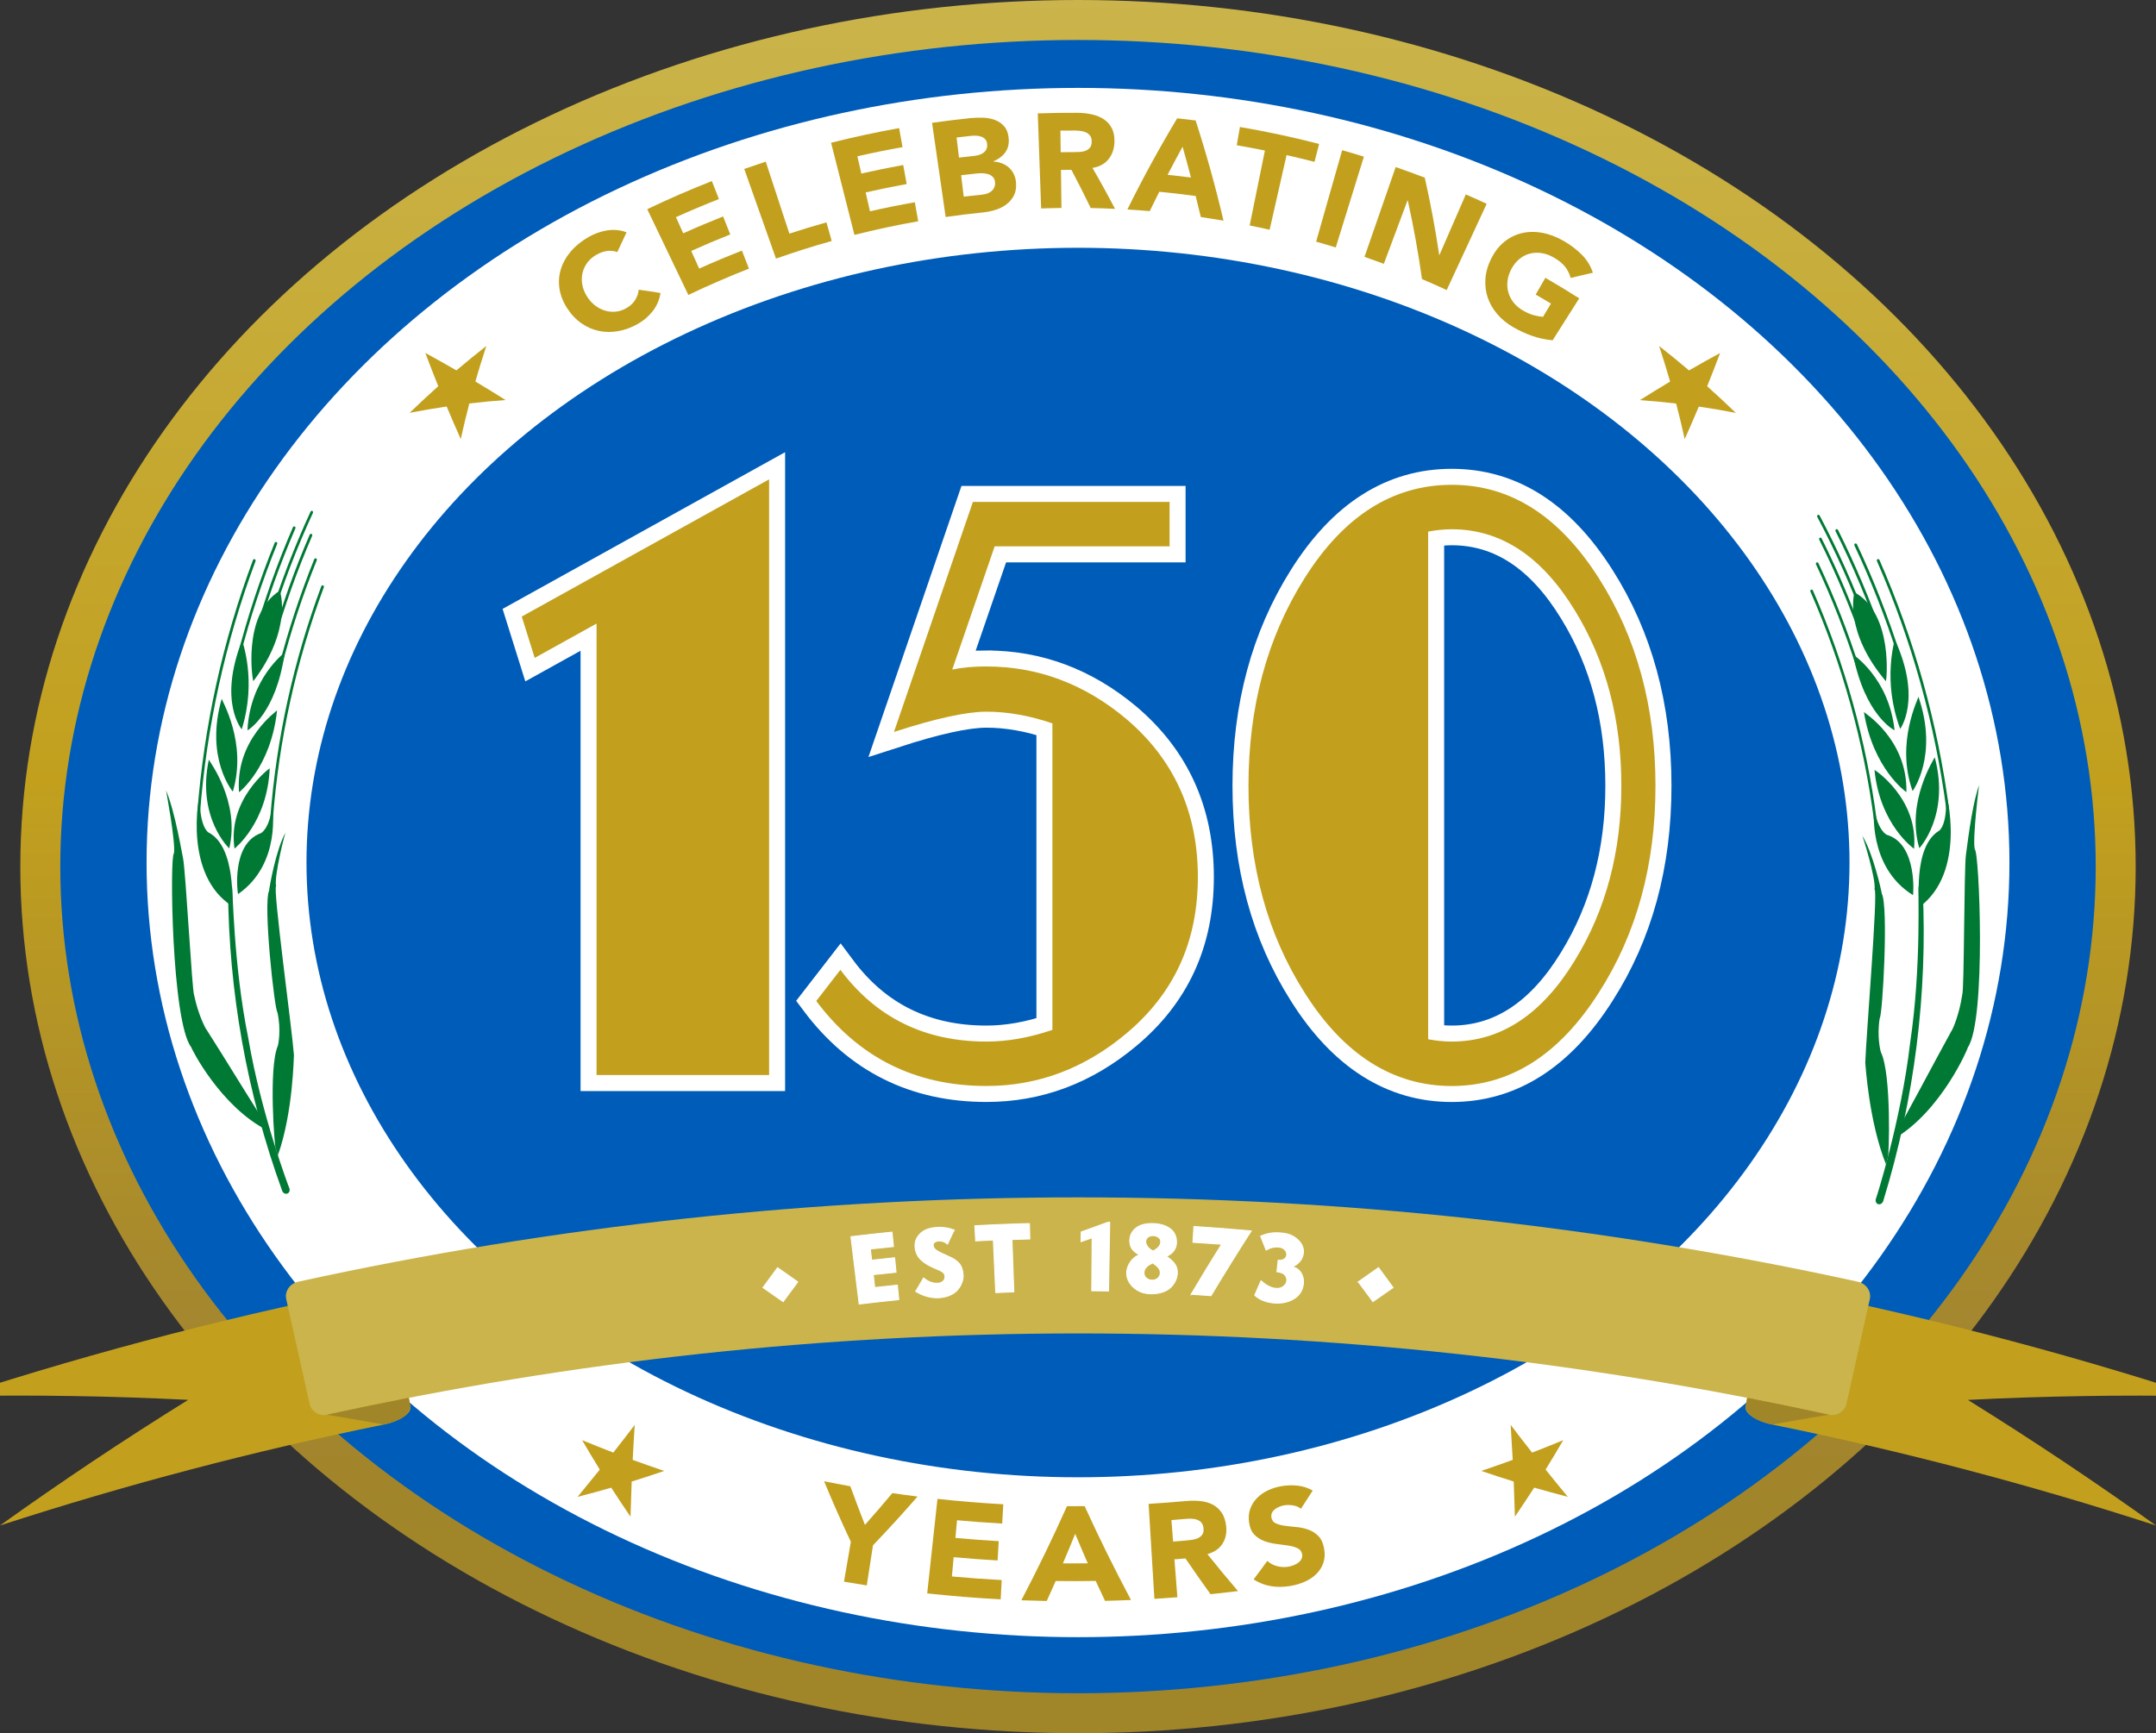 <?xml version="1.0" encoding="UTF-8"?>
<svg id="Layer_1" data-name="Layer 1" xmlns="http://www.w3.org/2000/svg" xmlns:xlink="http://www.w3.org/1999/xlink" viewBox="0 0 539.26 433.62">
  <rect x="0" y="0" width="539.26" height="433.62" fill="#333333" stroke="none"/>
  <defs>
    <style>
      .cls-1 {
        stroke-width: 8px;
      }

      .cls-1, .cls-2 {
        fill: none;
      }

      .cls-1, .cls-2, .cls-3 {
        stroke: #fff;
      }

      .cls-4 {
        fill: #007934;
      }

      .cls-5 {
        fill: #a18529;
      }

      .cls-6 {
        fill: #c2a01e;
      }

      .cls-7 {
        fill: #cab44b;
      }

      .cls-2 {
        stroke-width: 40px;
      }

      .cls-2, .cls-8 {
        stroke-miterlimit: 10;
      }

      .cls-3 {
        fill: #fff;
        stroke-width: .25px;
      }

      .cls-8 {
        fill: #005cb9;
        stroke: url(#linear-gradient);
        stroke-width: 10px;
      }
    </style>
    <linearGradient id="linear-gradient" x1="269.63" y1="433.62" x2="269.63" y2="0" gradientUnits="userSpaceOnUse">
      <stop offset=".11" stop-color="#a18529"/>
      <stop offset=".23" stop-color="#a3862f"/>
      <stop offset=".55" stop-color="#c2a01e"/>
      <stop offset="1" stop-color="#cab44b"/>
    </linearGradient>
  </defs>
  <g>
    <ellipse class="cls-8" cx="269.63" cy="216.81" rx="259.55" ry="211.81"/>
    <ellipse class="cls-2" cx="269.63" cy="215.79" rx="212.97" ry="173.8"/>
  </g>
  <g>
    <path class="cls-6" d="m102.45,103.29c2.35-2.28,4.75-4.51,7.17-6.67-1.11-2.75-2.19-5.53-3.24-8.32,2.62,1.43,5.21,2.88,7.78,4.36,2.46-2.09,4.96-4.13,7.49-6.11-.98,2.96-1.89,5.92-2.75,8.89,2.54,1.52,5.06,3.07,7.55,4.64-3,.21-6.02.5-9.06.86-.78,2.97-1.49,5.94-2.14,8.9-1.21-2.69-2.38-5.41-3.53-8.14-3.07.45-6.15.98-9.26,1.58Z"/>
    <path class="cls-6" d="m154.42,63.07c-.78-.29-1.61-.39-2.49-.29-.87.1-1.78.41-2.71.93-.93.53-1.7,1.19-2.29,1.97-.6.79-1,1.65-1.22,2.57-.22.93-.25,1.89-.08,2.89.17,1,.54,1.96,1.11,2.9.58.96,1.27,1.74,2.06,2.35.79.61,1.63,1.05,2.51,1.31.88.27,1.78.36,2.69.27.91-.09,1.78-.37,2.61-.84.95-.54,1.69-1.2,2.21-2,.52-.8.84-1.68.94-2.65,1.83.25,3.64.52,5.44.82-.26,1.72-.91,3.23-1.95,4.55-1.04,1.32-2.26,2.37-3.68,3.17-1.61.91-3.23,1.51-4.88,1.81-1.65.3-3.24.3-4.8-.02-1.56-.31-3.03-.94-4.41-1.89-1.38-.95-2.6-2.22-3.63-3.82-1.03-1.6-1.67-3.24-1.92-4.91-.25-1.67-.13-3.31.37-4.89.49-1.58,1.34-3.08,2.53-4.46,1.19-1.39,2.69-2.59,4.48-3.6.65-.36,1.35-.69,2.12-.97.76-.28,1.55-.48,2.36-.62.81-.13,1.64-.16,2.47-.1.84.07,1.65.26,2.45.58-.79,1.64-1.56,3.29-2.31,4.94Z"/>
    <path class="cls-6" d="m161.88,52.34c5.32-2.55,10.71-4.9,16.17-7.04.59,1.5,1.18,3,1.77,4.5-3.61,1.42-7.2,2.93-10.75,4.53.61,1.35,1.22,2.7,1.82,4.04,3.3-1.49,6.62-2.89,9.97-4.22.6,1.5,1.19,3,1.79,4.5-3.28,1.3-6.53,2.68-9.76,4.13.66,1.47,1.33,2.94,1.99,4.41,3.53-1.59,7.1-3.09,10.69-4.49.59,1.5,1.17,3,1.76,4.51-5.12,2-10.17,4.19-15.16,6.58-3.43-7.15-6.85-14.3-10.28-21.45Z"/>
    <path class="cls-6" d="m186.15,42.27c1.79-.63,3.58-1.24,5.38-1.83,1.97,6,3.94,12,5.91,18.01,3.08-1.01,6.17-1.95,9.28-2.82.44,1.55.87,3.1,1.31,4.66-4.68,1.31-9.33,2.78-13.94,4.41-2.65-7.48-5.29-14.95-7.94-22.43Z"/>
    <path class="cls-6" d="m207.88,35.71c5.63-1.42,11.31-2.64,17.01-3.66.28,1.59.57,3.17.85,4.76-3.78.67-7.54,1.44-11.29,2.29.33,1.44.66,2.88.99,4.32,3.48-.79,6.97-1.51,10.47-2.14.29,1.59.58,3.17.87,4.76-3.43.62-6.85,1.32-10.26,2.1.36,1.57.72,3.14,1.08,4.72,3.73-.85,7.47-1.6,11.22-2.26.28,1.59.56,3.18.84,4.76-5.35.94-10.67,2.07-15.95,3.41-1.95-7.69-3.89-15.37-5.84-23.06Z"/>
    <path class="cls-6" d="m233.14,30.73c3.14-.45,6.3-.84,9.45-1.17,1.1-.11,2.21-.15,3.34-.11,1.13.04,2.15.25,3.07.62.92.37,1.68.92,2.28,1.67.6.74.94,1.77,1.03,3.06.09,1.34-.23,2.48-.94,3.42-.71.94-1.68,1.64-2.9,2.13,0,.02,0,.04,0,.07.81.04,1.55.2,2.23.48.67.27,1.26.65,1.76,1.12.5.47.89,1.04,1.18,1.69.29.65.46,1.36.5,2.12.08,1.25-.12,2.31-.6,3.19-.47.87-1.1,1.59-1.89,2.17-.79.58-1.69,1.02-2.7,1.33-1.01.31-2.02.52-3.04.62-3.13.32-6.26.7-9.38,1.15-1.13-7.85-2.26-15.69-3.4-23.54Zm6.72,8.7c1.3-.16,2.6-.3,3.89-.44.41-.04.82-.13,1.21-.26.39-.13.74-.31,1.05-.54.3-.23.54-.52.71-.87.17-.35.23-.76.19-1.23-.04-.49-.19-.89-.44-1.19-.25-.3-.56-.53-.93-.67-.37-.14-.78-.23-1.23-.27-.45-.03-.89-.03-1.32.02-1.24.13-2.49.27-3.73.42.2,1.68.41,3.36.61,5.04Zm1.18,9.77c1.54-.19,3.08-.36,4.63-.51.4-.04.79-.12,1.19-.25.4-.13.75-.32,1.07-.57.31-.25.56-.57.74-.94.18-.37.25-.82.21-1.33-.05-.56-.23-1-.54-1.32-.31-.32-.69-.55-1.13-.69-.44-.14-.92-.22-1.42-.24-.5-.02-.97,0-1.4.04-1.33.14-2.66.29-3.99.45.22,1.79.43,3.58.65,5.37Z"/>
    <path class="cls-6" d="m259.56,28.37c3.29-.12,6.58-.17,9.87-.15,1.3,0,2.53.14,3.69.4,1.16.26,2.17.68,3.02,1.25.85.58,1.51,1.34,1.99,2.29.47.95.67,2.12.61,3.51-.07,1.68-.59,3.08-1.53,4.22-.94,1.14-2.25,1.84-3.96,2.12,1.97,3.39,3.85,6.81,5.64,10.24-2.03-.1-4.06-.16-6.08-.21-1.54-3.2-3.15-6.38-4.83-9.55-.87,0-1.74,0-2.61.02.04,3.17.08,6.34.12,9.51-1.69.02-3.38.06-5.08.12-.28-7.92-.56-15.85-.84-23.77Zm5.74,9.71c1.06-.01,2.12-.02,3.18-.02.49,0,1-.01,1.54-.04.54-.03,1.03-.12,1.47-.29.44-.16.81-.42,1.11-.77.3-.35.45-.85.46-1.5.01-.6-.11-1.09-.36-1.45-.25-.36-.58-.64-.97-.84-.4-.2-.86-.33-1.37-.4-.52-.07-1.03-.11-1.52-.11-1.2,0-2.41,0-3.61.02.02,1.8.05,3.61.07,5.41Z"/>
    <path class="cls-6" d="m294.43,29.6c1.54.16,3.08.34,4.62.53,2.69,8.33,5.01,16.69,6.97,25.07-1.89-.32-3.78-.62-5.67-.9-.41-1.76-.84-3.51-1.29-5.27-3.03-.41-6.06-.76-9.1-1.05-.81,1.61-1.61,3.22-2.39,4.84-1.86-.16-3.72-.3-5.59-.41,3.8-7.71,7.96-15.32,12.46-22.82Zm1.36,7.11c-1.28,2.33-2.53,4.67-3.75,7.03,1.95.2,3.9.42,5.84.67-.66-2.57-1.36-5.13-2.09-7.7Z"/>
    <path class="cls-6" d="m316.38,37.66c-2.34-.47-4.69-.91-7.04-1.32.26-1.52.52-3.05.79-4.57,6.65,1.14,13.26,2.55,19.81,4.24-.39,1.5-.77,2.99-1.16,4.49-2.32-.6-4.65-1.16-6.98-1.69-1.41,6.22-2.83,12.45-4.24,18.67-1.66-.38-3.32-.73-4.99-1.07,1.27-6.26,2.54-12.51,3.81-18.77Z"/>
    <path class="cls-6" d="m335.71,37.58c1.82.52,3.63,1.05,5.43,1.61-2.35,7.57-4.69,15.15-7.04,22.72-1.63-.5-3.27-.99-4.91-1.45,2.17-7.63,4.34-15.25,6.51-22.88Z"/>
    <path class="cls-6" d="m349.1,41.8c2.43.84,4.86,1.73,7.27,2.65,1.45,6.45,2.65,12.9,3.6,19.32.02,0,.04.02.06.03,2.2-5.05,4.4-10.1,6.6-15.16,1.75.76,3.49,1.54,5.22,2.35-3.33,7.19-6.67,14.39-10,21.58-2.05-.95-4.11-1.87-6.18-2.75-.92-6.53-2.1-13.09-3.55-19.65-.02,0-.04-.02-.07-.03-1.97,5.29-3.95,10.58-5.92,15.86-1.61-.6-3.22-1.18-4.84-1.74,2.6-7.49,5.2-14.98,7.8-22.47Z"/>
    <path class="cls-6" d="m388.35,85.14c-1.75-.16-3.43-.52-5.06-1.08-1.62-.56-3.18-1.28-4.69-2.14-1.61-.92-2.95-2-4.04-3.26-1.09-1.26-1.9-2.63-2.42-4.12-.52-1.49-.72-3.07-.61-4.75.11-1.67.59-3.36,1.44-5.07.85-1.7,1.92-3.1,3.22-4.17,1.3-1.07,2.76-1.81,4.36-2.2,1.6-.39,3.31-.44,5.1-.12,1.79.31,3.59.98,5.38,2,1.83,1.05,3.39,2.24,4.67,3.55,1.28,1.31,2.19,2.81,2.71,4.46-1.86.41-3.71.85-5.55,1.3-.28-1.03-.74-1.97-1.38-2.79-.64-.82-1.6-1.61-2.86-2.33-1.06-.61-2.11-.98-3.15-1.12-1.04-.14-2.03-.08-2.97.19-.94.27-1.79.73-2.56,1.39-.77.66-1.41,1.47-1.92,2.44-.52.99-.84,1.98-.96,2.97-.12.99-.05,1.94.21,2.86.26.92.7,1.77,1.32,2.55.62.78,1.42,1.45,2.41,2.02,1.01.58,1.94.97,2.8,1.18.86.21,1.57.33,2.14.36.66-1.1,1.33-2.21,1.99-3.31-1.27-.77-2.54-1.52-3.82-2.26.81-1.4,1.61-2.79,2.42-4.19,2.85,1.65,5.68,3.36,8.47,5.14-2.22,3.5-4.44,7-6.66,10.5Z"/>
    <path class="cls-6" d="m414.97,86.56c2.53,1.98,5.02,4.01,7.49,6.11,2.57-1.48,5.16-2.94,7.78-4.36-1.05,2.79-2.13,5.56-3.24,8.32,2.42,2.17,4.81,4.39,7.17,6.67-3.11-.6-6.19-1.13-9.26-1.58-1.15,2.73-2.32,5.44-3.53,8.14-.65-2.96-1.36-5.93-2.14-8.9-3.04-.36-6.07-.65-9.06-.86,2.49-1.57,5.01-3.12,7.55-4.64-.85-2.96-1.77-5.93-2.75-8.89Z"/>
  </g>
  <g>
    <path class="cls-6" d="m96.77,321.54c1.96,10.11,3.93,20.23,5.89,30.34.33,1.7-2.66,3.7-6.67,4.52C63.66,362.96,31.61,371.38,0,381.65c15.24-10.92,30.93-21.4,47.07-31.43-18.97-.96-38.18-1.28-57.58-.94,35.3-11.47,71.14-20.72,107.29-27.74Z"/>
    <path class="cls-6" d="m442.49,321.54c-1.96,10.11-3.93,20.23-5.89,30.34-.33,1.7,2.66,3.7,6.67,4.52,32.33,6.57,64.39,14.98,96,25.26-15.24-10.92-30.93-21.4-47.07-31.43,18.97-.96,38.18-1.28,57.58-.94-35.3-11.47-71.14-20.72-107.29-27.74Z"/>
    <path class="cls-7" d="m457.43,353.93c-123.73-27.1-251.88-27.1-375.6,0-1.98.43-3.95-.78-4.39-2.72-1.95-8.73-3.9-17.46-5.85-26.2-.43-1.93.9-3.89,2.96-4.34,128.52-28.15,261.65-28.15,390.17,0,2.06.45,3.39,2.41,2.96,4.34-1.95,8.73-3.9,17.46-5.85,26.2-.43,1.93-2.41,3.15-4.39,2.72Z"/>
    <path class="cls-5" d="m81.79,353.94c4.76.78,9.5,1.6,14.21,2.46,0,0,6.17-1.07,6.67-4.52-.14-.72-.28-1.45-.42-2.17-6.83,1.33-13.65,2.74-20.46,4.23Z"/>
    <path class="cls-5" d="m457.47,353.94c-4.76.78-9.5,1.6-14.21,2.46,0,0-6.17-1.07-6.67-4.52.14-.72.28-1.45.42-2.17,6.83,1.33,13.65,2.74,20.46,4.23Z"/>
  </g>
  <g>
    <path class="cls-3" d="m190.84,322.13c1.2-1.66,2.42-3.32,3.65-4.97,1.69,1.17,3.37,2.36,5.03,3.55-1.23,1.64-2.44,3.28-3.64,4.93-1.67-1.18-3.35-2.35-5.04-3.51Z"/>
    <path class="cls-3" d="m218.78,322.12c1.89-.21,3.77-.41,5.66-.6.12,1.21.24,2.41.36,3.62-3.3.33-6.6.7-9.9,1.1-.69-5.61-1.37-11.22-2.06-16.84,3.42-.42,6.84-.8,10.27-1.14.12,1.2.24,2.4.36,3.6-1.93.19-3.86.4-5.78.61.11.94.21,1.87.32,2.81,1.92-.22,3.83-.42,5.75-.61.12,1.21.24,2.41.36,3.62-1.9.19-3.8.39-5.7.6.12,1.08.24,2.15.36,3.23Z"/>
    <path class="cls-3" d="m238.63,307.76c-.55,1.16-1.09,2.31-1.63,3.47-.72-.57-1.47-.83-2.24-.77-.42.03-.75.15-1.01.35-.26.2-.37.44-.35.73.04.52.33.96.85,1.31.53.35,1.58.86,3.16,1.55.53.23.97.47,1.34.7.36.23.71.52,1.04.87.33.35.59.77.77,1.28.18.5.3,1.08.34,1.74.02.32,0,.68-.08,1.08-.07.4-.23.85-.49,1.38-.25.52-.58,1-.99,1.43-.41.43-.98.82-1.73,1.15-.75.34-1.6.54-2.56.62-2.04.16-4.03-.37-6.01-1.57.65-1.12,1.31-2.24,1.97-3.35,1.17.97,2.37,1.4,3.62,1.31.56-.04.99-.22,1.31-.54.32-.31.46-.7.43-1.18,0-.12-.03-.23-.05-.33-.03-.1-.07-.2-.13-.29-.06-.1-.12-.18-.17-.25-.05-.07-.14-.15-.28-.23-.13-.08-.23-.15-.3-.2-.07-.05-.2-.11-.38-.19-.18-.08-.31-.14-.41-.19-.09-.05-.26-.12-.5-.22-.24-.1-.42-.18-.53-.22-.61-.28-1.15-.55-1.62-.81-.46-.27-.94-.6-1.42-1.02-.49-.41-.88-.9-1.17-1.47-.29-.57-.47-1.2-.53-1.9-.11-1.23.29-2.33,1.21-3.28.92-.95,2.28-1.5,4.07-1.63.88-.07,1.74-.03,2.57.11.83.14,1.47.33,1.91.59Z"/>
    <path class="cls-3" d="m257.48,306.1c.03,1.29.07,2.57.1,3.86-1.49.04-2.98.08-4.47.14.16,4.37.31,8.73.47,13.1-1.51.05-3.02.11-4.52.18-.2-4.38-.4-8.77-.6-13.15-1.47.07-2.95.14-4.42.22-.07-1.26-.14-2.53-.21-3.79,1.49-.08,2.97-.16,4.46-.22,1.56-.07,3.13-.13,4.69-.19,1.5-.05,3-.1,4.5-.14Z"/>
    <path class="cls-3" d="m277.27,322.97c-1.4-.02-2.8-.04-4.2-.05.03-4.42.07-8.84.1-13.27-.93.32-1.86.65-2.78.98.02-.81.03-1.62.05-2.42,2.22-.82,4.44-1.63,6.68-2.42.15,0,.29,0,.44,0-.1,5.73-.19,11.45-.29,17.18Z"/>
    <path class="cls-3" d="m291.75,314.33c.35.23.65.46.92.67.26.21.56.5.88.86.32.36.56.77.72,1.23.16.46.23.95.2,1.46,0,.01,0,.03,0,.04-.03.63-.19,1.24-.46,1.83-.27.59-.67,1.14-1.19,1.66-.52.52-1.24.92-2.15,1.22-.91.29-1.94.42-3.1.37-1.66-.07-3.04-.63-4.15-1.69-1.11-1.06-1.65-2.27-1.61-3.63.02-.83.32-1.69.89-2.57.57-.88,1.33-1.49,2.27-1.84-.92-.52-1.56-1.06-1.9-1.63-.34-.57-.51-1.23-.49-1.98.04-1.28.56-2.32,1.59-3.12,1.03-.8,2.53-1.17,4.49-1.09.72.03,1.4.14,2.05.33.65.19,1.26.47,1.82.84.56.37,1.01.88,1.32,1.52.32.64.45,1.38.41,2.2-.08,1.48-.92,2.58-2.52,3.33Zm-3.42,1.61c-.49.26-.85.46-1.08.6-.23.14-.46.38-.72.71-.25.33-.39.71-.4,1.13-.02.57.17,1.02.58,1.36.4.35.88.53,1.42.55.56.02,1.04-.14,1.44-.47.4-.34.62-.77.64-1.29.02-.5-.12-.94-.41-1.31-.3-.38-.79-.8-1.47-1.27Zm.06-2.95c1.23-.58,1.88-1.35,1.95-2.3.02-.43-.16-.8-.53-1.09-.37-.3-.83-.46-1.37-.48-.53-.02-.97.11-1.33.4-.35.29-.54.66-.55,1.1-.01.39.14.8.45,1.24.32.44.77.81,1.37,1.13Z"/>
    <path class="cls-3" d="m297.94,323.8c2.48-4.19,5.02-8.37,7.63-12.52-2.4-.18-4.79-.34-7.19-.48.08-1.32.16-2.63.24-3.95,4.78.3,9.56.67,14.33,1.11-3.45,5.36-6.8,10.75-10.05,16.18-1.65-.12-3.31-.24-4.96-.34Z"/>
    <path class="cls-3" d="m323.22,316.91c1.04.27,1.79.82,2.26,1.65.47.83.64,1.72.52,2.67-.21,1.72-1.07,2.99-2.55,3.81-1.48.82-3.15,1.12-5.02.92-1.91-.21-3.44-.84-4.59-1.92.52-1.2,1.04-2.4,1.57-3.6,1.25,1.13,2.44,1.75,3.58,1.88.79.09,1.44-.06,1.97-.44.52-.38.82-.86.89-1.43.06-.56-.1-1.06-.48-1.49-.39-.43-1.05-.7-1.98-.8.1-.96.21-1.91.31-2.87.63.07,1.14-.03,1.51-.29.37-.26.58-.6.63-1.02.05-.45-.1-.88-.45-1.28-.36-.4-.87-.63-1.53-.71-1.04-.11-2.1.13-3.17.74-.46-1.16-.92-2.31-1.38-3.47.97-.41,1.86-.66,2.67-.77.81-.1,1.77-.1,2.87.02,1.57.17,2.86.76,3.86,1.75,1.01.99,1.43,2.09,1.28,3.3-.09.78-.39,1.46-.9,2.05-.5.59-1.13,1.02-1.87,1.28Z"/>
    <path class="cls-3" d="m339.74,320.7c1.67-1.19,3.35-2.37,5.05-3.55,1.23,1.65,2.44,3.31,3.64,4.97-1.69,1.16-3.37,2.33-5.03,3.51-1.2-1.65-2.42-3.29-3.65-4.93Z"/>
  </g>
  <g>
    <path class="cls-6" d="m145.61,360.3c2.59,1.07,5.18,2.11,7.79,3.11,1.81-2.3,3.59-4.61,5.36-6.93-.19,2.91-.37,5.83-.51,8.75,2.62.96,5.25,1.88,7.88,2.77-2.68.92-5.39,1.81-8.13,2.66-.12,2.93-.22,5.86-.3,8.79-1.65-2.41-3.25-4.83-4.82-7.26-2.78.8-5.58,1.57-8.42,2.3,1.87-2.26,3.72-4.53,5.56-6.82-1.51-2.44-2.98-4.9-4.41-7.36Z"/>
    <path class="cls-6" d="m212.81,385.71c-2.37-5.02-4.6-10.07-6.69-15.13,2.19.44,4.37.86,6.57,1.26,1.17,3.23,2.39,6.45,3.65,9.66,2.33-2.63,4.61-5.27,6.85-7.95,2.1.31,4.2.59,6.31.85-3.59,4.13-7.31,8.2-11.15,12.21-.52,3.34-1.04,6.68-1.55,10.03-1.9-.29-3.8-.61-5.7-.93.57-3.33,1.15-6.66,1.72-10Z"/>
    <path class="cls-6" d="m234.48,374.99c5.48.6,10.97,1.05,16.46,1.35-.09,1.61-.18,3.22-.27,4.83-3.77-.21-7.54-.49-11.3-.83-.13,1.47-.27,2.94-.4,4.42,3.6.33,7.21.6,10.83.81-.09,1.61-.19,3.22-.28,4.83-3.67-.21-7.33-.48-10.99-.82-.15,1.61-.29,3.21-.44,4.82,4.15.38,8.3.68,12.46.9-.09,1.61-.17,3.22-.26,4.83-6.14-.33-12.27-.83-18.38-1.49.86-7.88,1.71-15.76,2.57-23.64Z"/>
    <path class="cls-6" d="m266.86,376.82c1.48,0,2.95,0,4.43-.01,3.6,7.89,7.47,15.72,11.6,23.48-2.17.09-4.33.17-6.5.22-.79-1.66-1.57-3.32-2.34-4.99-3.33.06-6.67.07-10,.02-.74,1.67-1.48,3.34-2.24,5-2.12-.04-4.23-.1-6.35-.18,4.07-7.78,7.87-15.63,11.41-23.54Zm2.07,6.92c-1,2.47-2.02,4.93-3.07,7.38,2.07.02,4.14.01,6.21-.01-1.07-2.45-2.11-4.91-3.14-7.37Z"/>
    <path class="cls-6" d="m287.31,376.24c3.13-.19,6.26-.43,9.38-.71,1.23-.11,2.41-.11,3.54.01,1.13.12,2.14.4,3.04.86.9.45,1.65,1.11,2.25,1.97.6.86.99,1.98,1.16,3.36.2,1.67-.08,3.14-.87,4.42-.78,1.27-2.06,2.17-3.81,2.67,2.49,3.11,5.04,6.19,7.65,9.24-2.29.28-4.58.54-6.87.78-2.14-2.96-4.23-5.95-6.27-8.95-.92.08-1.84.16-2.76.23.25,3.16.49,6.32.74,9.48-1.92.15-3.83.28-5.75.4-.48-7.91-.96-15.82-1.45-23.74Zm6.11,9.44c1.08-.08,2.17-.17,3.25-.27.49-.04,1.02-.11,1.57-.19.55-.08,1.04-.23,1.47-.44.43-.21.77-.51,1.03-.9.26-.39.35-.9.28-1.55-.06-.6-.24-1.07-.53-1.4-.29-.33-.64-.57-1.06-.72-.41-.15-.88-.24-1.39-.25-.52-.02-1.02,0-1.5.04-1.18.11-2.36.2-3.54.3.14,1.8.28,3.59.42,5.39Z"/>
    <path class="cls-6" d="m325.4,377.48c-.53-.45-1.2-.73-1.99-.86-.79-.12-1.52-.13-2.18-.02-.39.07-.78.18-1.18.33-.4.16-.77.36-1.1.61-.34.25-.6.54-.78.89-.18.35-.24.74-.17,1.18.11.71.47,1.21,1.09,1.49.62.29,1.38.49,2.27.62.9.12,1.86.23,2.88.32,1.03.09,2.01.3,2.95.63.94.33,1.78.84,2.5,1.55.72.7,1.22,1.74,1.48,3.1.25,1.3.21,2.48-.13,3.55-.34,1.07-.91,2.01-1.7,2.82-.79.81-1.76,1.47-2.91,1.99-1.15.52-2.4.89-3.74,1.11-1.69.28-3.29.29-4.8.04-1.51-.25-2.96-.81-4.34-1.69,1.16-1.54,2.31-3.08,3.43-4.63.68.62,1.49,1.06,2.43,1.31.94.25,1.88.3,2.82.14.46-.08.91-.2,1.36-.38.45-.18.85-.4,1.18-.66.34-.26.59-.57.77-.92.17-.35.22-.73.15-1.15-.12-.71-.51-1.21-1.17-1.52-.65-.31-1.44-.53-2.36-.67-.92-.14-1.92-.27-2.98-.4-1.06-.13-2.07-.37-3.01-.73-.94-.36-1.76-.9-2.45-1.61-.69-.72-1.12-1.73-1.3-3.04-.18-1.27-.07-2.41.31-3.44.38-1.03.95-1.92,1.71-2.69.76-.77,1.67-1.4,2.73-1.9,1.06-.5,2.17-.84,3.35-1.04,1.36-.23,2.7-.27,4.03-.13,1.33.14,2.59.55,3.79,1.23-.96,1.52-1.94,3.04-2.94,4.55Z"/>
    <path class="cls-6" d="m370.48,368c2.64-.89,5.27-1.81,7.88-2.77-.15-2.92-.32-5.84-.51-8.75,1.77,2.32,3.55,4.63,5.36,6.93,2.61-1,5.2-2.04,7.79-3.11-1.43,2.46-2.9,4.91-4.41,7.36,1.83,2.28,3.68,4.56,5.56,6.82-2.83-.73-5.64-1.5-8.42-2.3-1.57,2.43-3.17,4.85-4.82,7.26-.08-2.93-.18-5.86-.3-8.79-2.74-.85-5.45-1.74-8.13-2.66Z"/>
  </g>
  <g>
    <path class="cls-4" d="m57.34,212.24c.08.1-8.19-7.55-5.11-22.18.05.25,7.9,10.49,5.11,22.18Z"/>
    <path class="cls-4" d="m58.23,198.04c.08.11-7.08-8.25-2.77-23.25-.09.32,6.45,10.99,2.77,23.25Z"/>
    <path class="cls-4" d="m60.46,182.46c.1.11-6-6.81.11-22.29-.07.18,3.76,9.95-.11,22.29Z"/>
    <path class="cls-4" d="m58.66,212.3c.08-.07,8.21-6.46,8.8-20.07-.03-.05-10.65,7.77-8.8,20.07Z"/>
    <path class="cls-4" d="m59.79,198.21c.09-.07,7.99-6.24,9.51-20.48.08.07-10.55,7.32-9.51,20.48Z"/>
    <path class="cls-4" d="m61.89,182.72c.13-.04,7.19-4.12,9.33-19.52.1.03-8.67,6.34-9.33,19.52Z"/>
    <path class="cls-4" d="m63.37,170.4c-.16.17-2.9-16.59,6.56-22.58.28.17,3.14,9.82-6.56,22.58Z"/>
    <path class="cls-4" d="m69.15,135.61h0c-.17-.07-.38.03-.46.22-3.71,9.19-6.81,18.6-9.28,28.17-.05.2.05.4.23.45t0,0c.18.05.37-.08.42-.28,2.46-9.53,5.55-18.92,9.26-28.08.08-.19,0-.41-.17-.48Z"/>
    <path class="cls-4" d="m63.72,139.9h0c-.17-.07-.38.04-.45.24-7.59,20.3-12.26,41.56-13.92,63.15-.02.21.12.39.31.41h0c.19.02.35-.14.37-.35,1.65-21.52,6.31-42.72,13.88-62.96.07-.2,0-.41-.18-.48Z"/>
    <path class="cls-4" d="m80.81,146.45h0c-.17-.07-.37.03-.44.21-6.97,18.68-11.27,38.26-12.78,58.15-.01.19.13.36.31.38h0c.19.01.35-.13.36-.32,1.51-19.82,5.79-39.34,12.74-57.96.07-.18-.02-.38-.19-.45Z"/>
    <path class="cls-4" d="m79.05,139.71h0c-.17-.07-.37.02-.45.2-3.53,8.76-6.48,17.72-8.84,26.83-.05.19.06.39.24.43h0c.18.05.37-.07.42-.26,2.34-9.08,5.28-18.02,8.81-26.75.07-.18,0-.39-.18-.46Z"/>
    <path class="cls-4" d="m77.92,133.58s0,0,0,0c-.17-.08-.38.01-.46.2-3.81,8.82-7.02,17.86-9.63,27.06-.05.19.05.39.23.44h0c.18.05.37-.06.42-.26,2.6-9.17,5.81-18.18,9.6-26.97.08-.18,0-.4-.17-.47Z"/>
    <path class="cls-4" d="m73.72,131.72s0,0,0,0c-.17-.08-.38.02-.46.21-3.89,9-7.17,18.23-9.84,27.62-.06.2.05.4.22.45h0c.18.05.37-.07.43-.26,2.66-9.36,5.93-18.56,9.81-27.54.08-.19,0-.4-.16-.48Z"/>
    <path class="cls-4" d="m78.13,127.83s0,0,0,0c-.17-.08-.38,0-.46.19-4.07,8.82-7.54,17.88-10.4,27.11-.06.19.04.4.21.45h0c.18.06.37-.06.43-.25,2.85-9.2,6.31-18.23,10.36-27.02.08-.18.02-.4-.15-.48Z"/>
    <path class="cls-4" d="m59.55,223.69c-.1.05-1.84-12.5,5.67-15.24.06,0,2.19-1.01,2.88-6.85-.06.02,2.51,14.39-8.55,22.08Z"/>
    <path class="cls-4" d="m58.12,226.72c-.14-.06,1.03-14.91-6-18.47-.02,0-2.25-1.29-2.15-8.95-.24-.38-4.14,19.69,8.15,27.42Z"/>
    <path class="cls-4" d="m71.85,298.61h0c-.49.18-1.07-.13-1.27-.69-8.9-24.52-13.35-49.97-13.54-75.23,0-.58.43-1.04.95-1.04h0c.28-.08.28,19.22,4.12,38.14,3.21,18.98,10.26,37.58,10.27,37.5.2.55-.04,1.15-.53,1.33Z"/>
    <path class="cls-4" d="m68.96,287.33c-.26-.03-1.85-20.1.52-25.66.14-.33.88-4.09-.09-8.4-.72-.64-3.62-27.09-2.08-30.47.03-.58,1.71-10.41,4.18-14.64-.06-.46-3.01,11.09-2.43,13.52-.87.38,4.01,36.05,4.46,42.27-.05.16-.17,14.25-4.02,25.11-.04-.15-.54-1.72-.54-1.72Z"/>
    <path class="cls-4" d="m66.47,281.08c-.2.17-11.12-17.78-14.72-23.34-.3-.26-2.18-3.86-3.19-8.77-.51-.82-2.07-30.4-2.76-34.19-.18-.62-1.98-11.71-4.28-17.05-.07-.44,2.49,13.13,1.98,15.82-1.06.18-.61,42.16,4.36,48.48-.08.16,7.34,14.95,19.15,20.83-.06-.14-.54-1.77-.54-1.77Z"/>
  </g>
  <g>
    <path class="cls-4" d="m480.06,212.2c-.07.12,7.75-8.21,3.86-22.75-.04.26-7.28,11.1-3.86,22.75Z"/>
    <path class="cls-4" d="m478.38,197.9c-.07.12,6.59-8.81,1.45-23.61.11.32-5.81,11.47-1.45,23.61Z"/>
    <path class="cls-4" d="m475.28,182.34c-.09.12,5.59-7.27-1.37-22.38.08.18-3.19,10.21,1.37,22.38Z"/>
    <path class="cls-4" d="m478.74,212.35c-.08-.06-8.55-6.03-9.89-19.73.03-.04,11.06,7.16,9.89,19.73Z"/>
    <path class="cls-4" d="m476.83,198.18c-.1-.05-8.32-5.82-10.63-20.04-.08.09,10.93,6.69,10.63,20.04Z"/>
    <path class="cls-4" d="m473.87,182.7c-.13-.03-7.41-3.71-10.4-19.01-.1.04,9,5.8,10.4,19.01Z"/>
    <path class="cls-4" d="m471.69,170.41c.17.15,1.95-16.83-7.79-22.19-.27.19-2.59,10,7.79,22.19Z"/>
    <path class="cls-4" d="m464,135.99h0c.17-.08.38,0,.46.19,4.2,8.92,7.81,18.13,10.81,27.55.06.2-.03.41-.21.47h0c-.18.06-.37-.05-.44-.25-2.99-9.4-6.59-18.57-10.78-27.47-.09-.19-.02-.41.14-.49Z"/>
    <path class="cls-4" d="m469.63,139.9h0c.17-.08.38.01.46.2,8.68,19.76,14.57,40.8,17.44,62.49.03.21-.1.41-.29.44h0c-.18.03-.36-.12-.39-.33-2.86-21.63-8.73-42.6-17.38-62.31-.08-.19-.01-.41.15-.49Z"/>
    <path class="cls-4" d="m452.99,147.54h0c.17-.08.37,0,.45.18,7.96,18.2,13.36,37.58,15.98,57.6.03.19-.11.38-.29.4h0c-.19.03-.36-.11-.38-.31-2.6-19.96-7.99-39.28-15.93-57.42-.08-.18,0-.38.17-.46Z"/>
    <path class="cls-4" d="m454.37,140.72h0c.17-.08.37,0,.46.18,3.99,8.5,7.43,17.27,10.28,26.26.06.19-.04.39-.21.45h0c-.18.06-.37-.05-.43-.24-2.85-8.96-6.27-17.7-10.25-26.18-.08-.18-.01-.39.15-.47Z"/>
    <path class="cls-4" d="m455.17,134.54h0c.17-.09.37-.01.46.17,4.26,8.53,7.96,17.35,11.08,26.4.07.19-.03.4-.2.46t0,0c-.18.06-.37-.04-.44-.23-3.11-9.02-6.79-17.81-11.04-26.32-.09-.18-.03-.39.14-.48Z"/>
    <path class="cls-4" d="m459.25,132.41s0,0,0,0c.17-.09.38,0,.47.17,4.36,8.71,8.14,17.72,11.32,26.95.07.19-.02.4-.2.47h0c-.18.06-.37-.04-.44-.23-3.17-9.21-6.94-18.18-11.29-26.87-.09-.18-.03-.4.14-.49Z"/>
    <path class="cls-4" d="m454.66,128.83s0,0,0,0c.16-.09.37-.02.47.16,4.51,8.51,8.47,17.32,11.83,26.37.07.19-.01.4-.19.47h0c-.17.07-.37-.03-.44-.22-3.35-9.02-7.29-17.8-11.79-26.29-.09-.18-.04-.4.13-.49Z"/>
    <path class="cls-4" d="m478.47,223.95c.1.04,1.15-12.79-6.49-15.08-.06,0-2.24-.89-3.25-6.75.06,0-1.71,14.72,9.75,21.83Z"/>
    <path class="cls-4" d="m480.06,226.93c.14-.08-1.84-15.05,4.98-19.12.02,0,2.18-1.46,1.64-9.19.22-.42,5.25,19.61-6.62,28.31Z"/>
    <path class="cls-4" d="m469.79,301.27s0,0,0,0c.51.14,1.07-.22,1.25-.81,7.91-25.77,11.07-52.07,9.88-77.7-.03-.58-.48-1.03-1.01-.99t0,0c-.3-.07.79,19.5-2.14,39.09-2.27,19.58-8.56,39.19-8.58,39.09-.18.58.09,1.17.59,1.31Z"/>
    <path class="cls-4" d="m472.2,289.51c.27-.06.94-20.69-1.72-26.2-.15-.32-1.07-4.13-.32-8.59.7-.72,2.23-27.86.51-31.18-.06-.59-2.27-10.46-4.97-14.6.03-.47,3.61,11.06,3.16,13.56.92.28-2.11,36.96-2.32,43.4.06.15.84,14.59,5.19,25.4.03-.15.47-1.8.47-1.8Z"/>
    <path class="cls-4" d="m474.43,282.93c.22.16,10.33-19,13.63-24.93.29-.28,1.99-4.09,2.74-9.17.49-.89.44-31.02.91-34.88.15-.64,1.32-11.99,3.31-17.55.04-.45-1.73,13.45-1.08,16.13,1.09.07,2.93,42.67-1.75,49.52.1.15-6.6,15.8-18.21,22.72.05-.15.47-1.85.46-1.85Z"/>
  </g>
  <g>
    <g>
      <path class="cls-1" d="m192.37,268.96h-43.16v-112.95l-15.47,8.58-3.24-10.34,61.87-34.33v149.04Z"/>
      <path class="cls-1" d="m246.73,166.74c12.86,0,24.5,4.36,34.91,13.07,11.98,10.14,17.97,23.35,17.97,39.6s-5.99,29.2-17.97,39.21c-10.41,8.71-22.05,13.07-34.91,13.07-17.78,0-31.97-7.09-42.57-21.26l6.04-7.8c8.94,11.97,21.11,17.95,36.53,17.95,5.3,0,10.8-.98,16.5-2.93v-76.67c-5.7-1.95-11.2-2.93-16.5-2.93-5.01,0-12.72,1.69-23.13,5.07l19.74-57.55h49.2v11.12h-43.75l-10.61,30.82c2.45-.52,5.3-.78,8.54-.78Z"/>
      <path class="cls-1" d="m414.07,196.59c0,19.77-4.71,37-14.14,51.7-9.92,15.61-22.2,23.41-36.83,23.41s-27.01-7.8-36.83-23.41c-9.33-14.69-14-31.93-14-51.7s4.66-37.06,14-51.89c9.82-15.61,22.1-23.41,36.83-23.41s26.91,7.8,36.83,23.41c9.43,14.83,14.14,32.12,14.14,51.89Zm-8.54,0c0-16.65-3.88-31.28-11.64-43.89-8.25-13.52-18.51-20.29-30.79-20.29-1.87,0-3.83.2-5.89.59v127c2.06.39,4.03.58,5.89.58,12.28,0,22.54-6.76,30.79-20.29,7.76-12.61,11.64-27.18,11.64-43.7Z"/>
    </g>
    <g>
      <path class="cls-6" d="m192.37,268.96h-43.16v-112.95l-15.47,8.58-3.24-10.34,61.87-34.33v149.04Z"/>
      <path class="cls-6" d="m246.73,166.74c12.86,0,24.5,4.36,34.91,13.07,11.98,10.14,17.97,23.35,17.97,39.6s-5.99,29.2-17.97,39.21c-10.41,8.71-22.05,13.07-34.91,13.07-17.78,0-31.97-7.09-42.57-21.26l6.04-7.8c8.94,11.97,21.11,17.95,36.53,17.95,5.3,0,10.8-.98,16.5-2.93v-76.67c-5.7-1.95-11.2-2.93-16.5-2.93-5.01,0-12.72,1.69-23.13,5.07l19.74-57.55h49.2v11.12h-43.75l-10.61,30.82c2.45-.52,5.3-.78,8.54-.78Z"/>
      <path class="cls-6" d="m414.07,196.59c0,19.77-4.71,37-14.14,51.7-9.92,15.61-22.2,23.41-36.83,23.41s-27.01-7.8-36.83-23.41c-9.33-14.69-14-31.93-14-51.7s4.66-37.06,14-51.89c9.82-15.61,22.1-23.41,36.83-23.41s26.91,7.8,36.83,23.41c9.43,14.83,14.14,32.12,14.14,51.89Zm-8.54,0c0-16.65-3.88-31.28-11.64-43.89-8.25-13.52-18.51-20.29-30.79-20.29-1.87,0-3.83.2-5.89.59v127c2.06.39,4.03.58,5.89.58,12.28,0,22.54-6.76,30.79-20.29,7.76-12.61,11.64-27.18,11.64-43.7Z"/>
    </g>
  </g>
</svg>